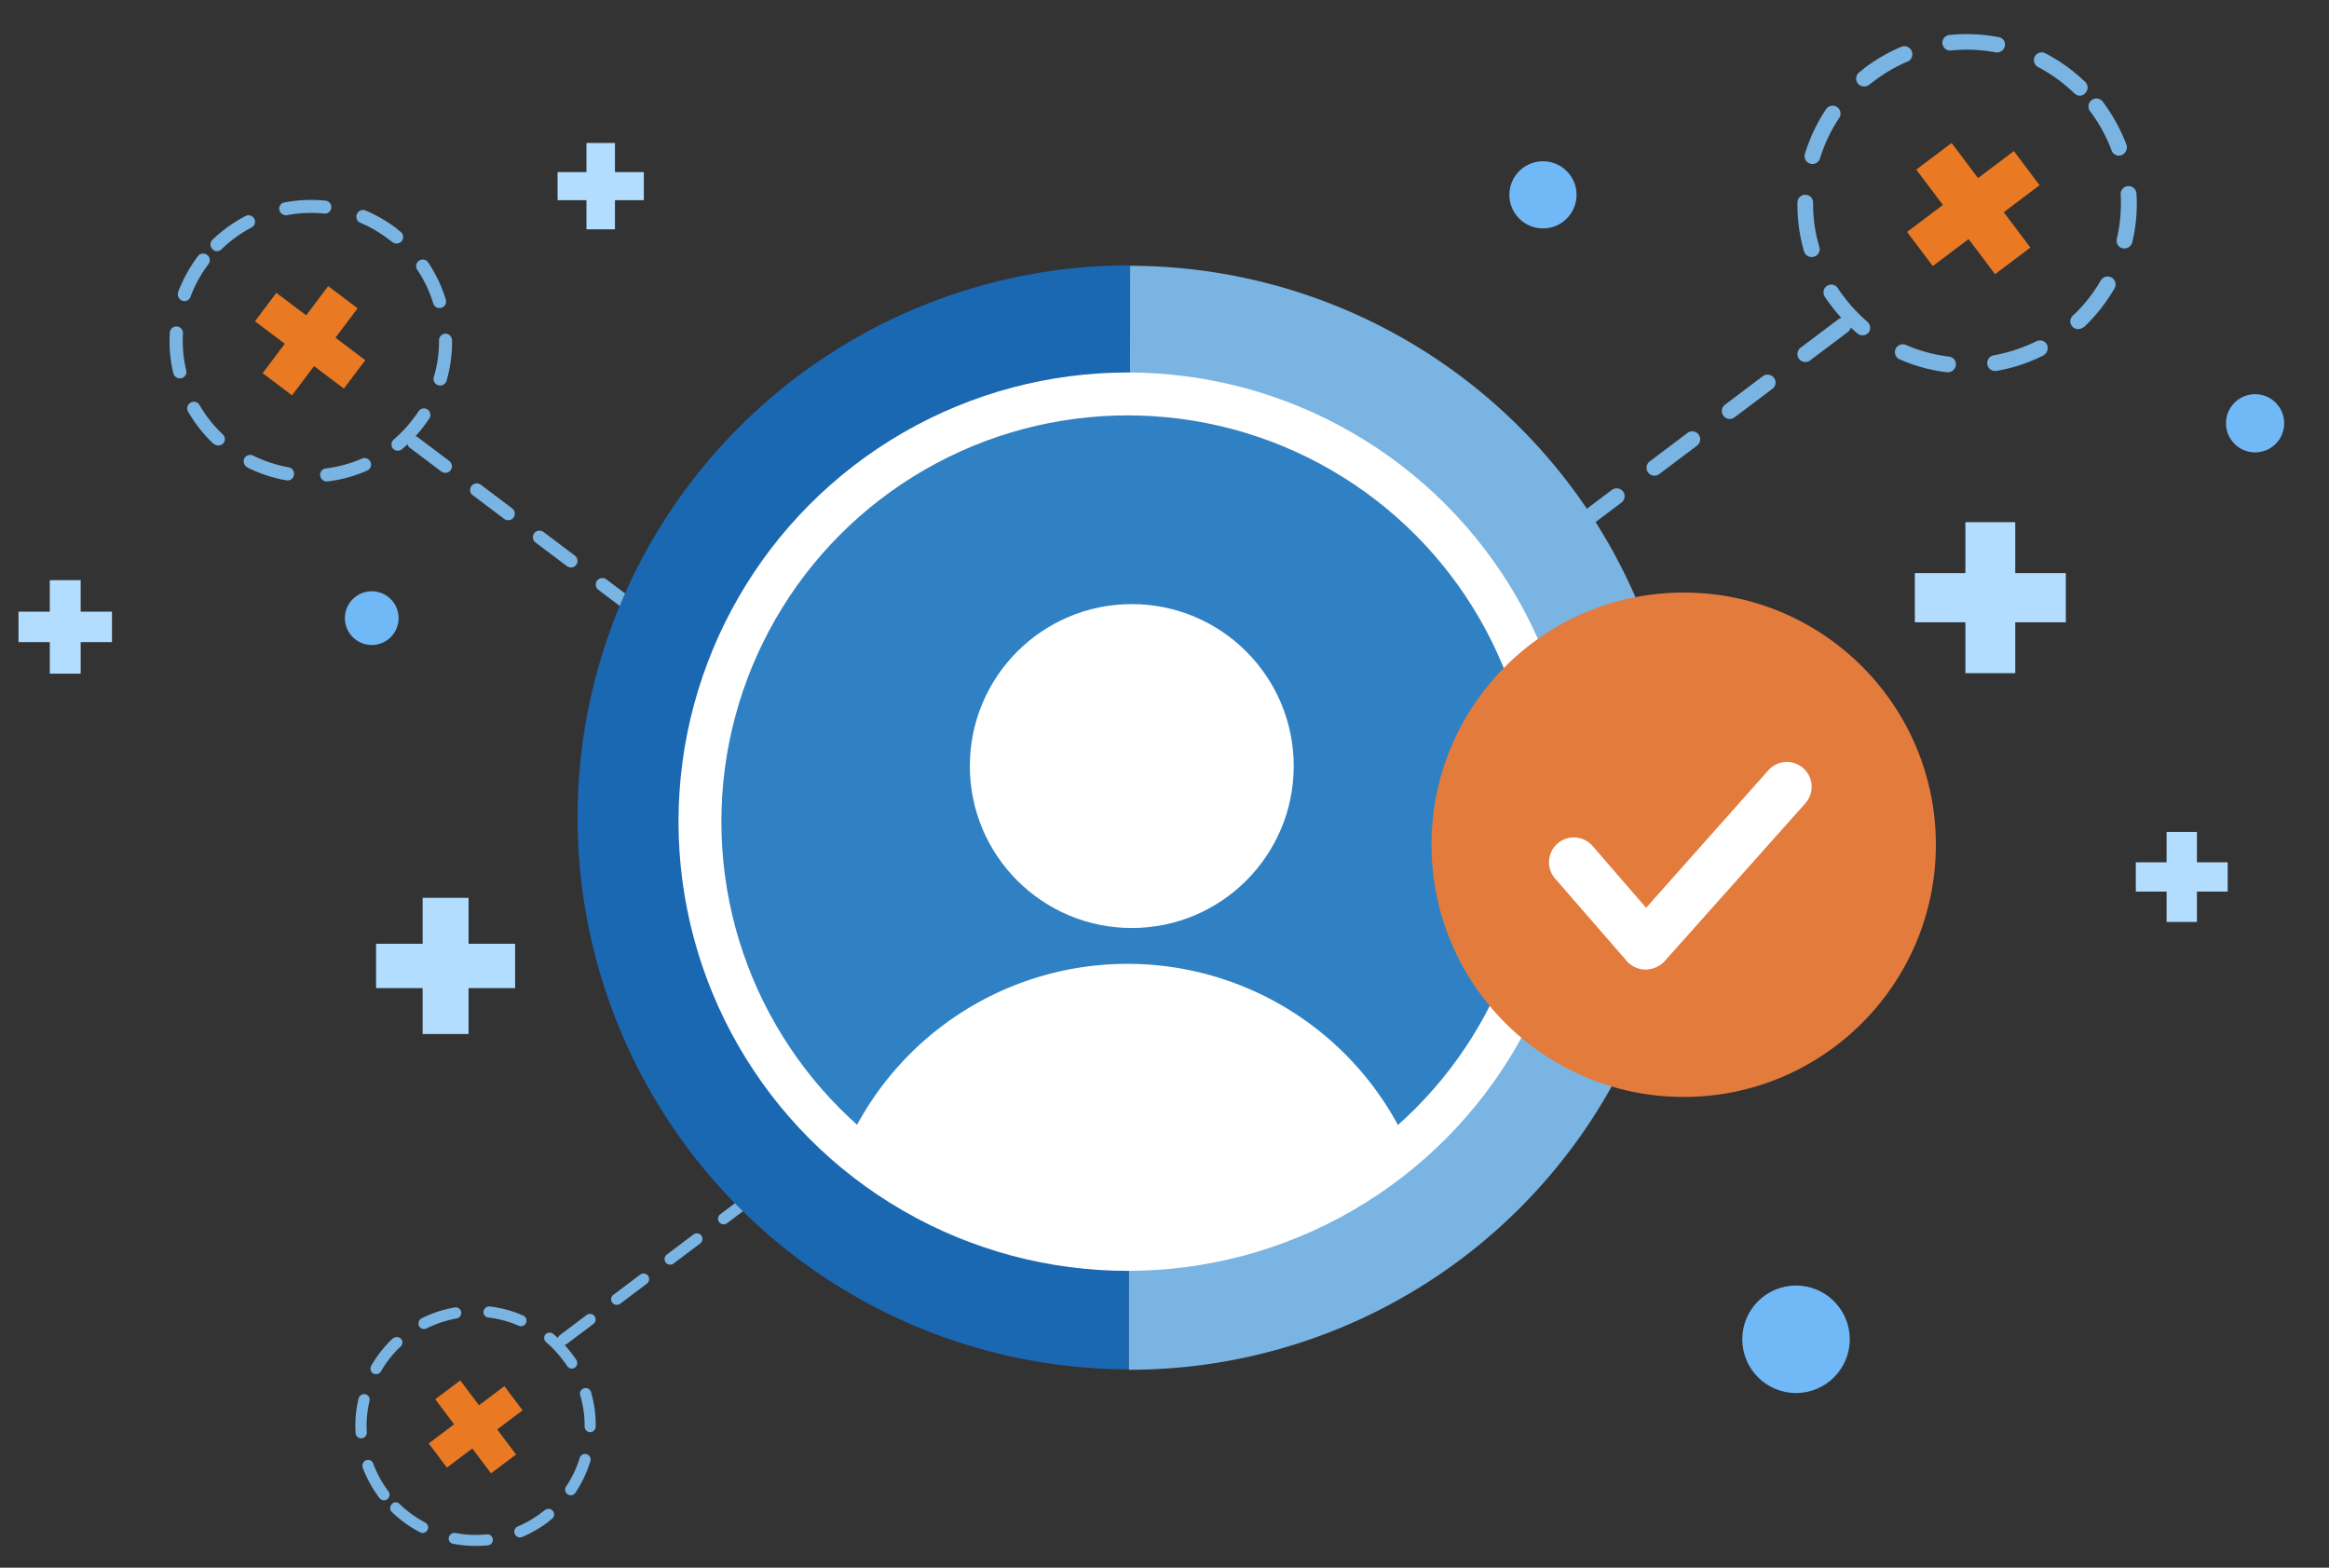 <svg xmlns="http://www.w3.org/2000/svg" xmlns:xlink="http://www.w3.org/1999/xlink" width="520" height="350" viewBox="0 0 520 350">
  <rect x="0" y="0" width="520" height="350" fill="#333333" stroke="none"/>
  <defs>
    <clipPath id="clip-path">
      <ellipse id="Ellipse_437" data-name="Ellipse 437" cx="95.496" cy="95.496" rx="95.496" ry="95.496"/>
    </clipPath>
    <clipPath id="clip-custom_1">
      <rect width="520" height="350"/>
    </clipPath>
  </defs>
  <g id="custom_1" data-name="custom – 1" clip-path="url(#clip-custom_1)">
    <g id="Group_10669" data-name="Group 10669" transform="translate(-8 11)">
      <g id="Group_7387" data-name="Group 7387" transform="matrix(-0.799, 0.602, -0.602, -0.799, 177.302, 256.839)">
        <path id="Path_3888" data-name="Path 3888" d="M53.544,2.508H46.067a1.277,1.277,0,0,1-1.254-1.254A1.277,1.277,0,0,1,46.067,0h7.477A1.277,1.277,0,0,1,54.8,1.254,1.245,1.245,0,0,1,53.544,2.508Zm-14.954,0H31.113a1.277,1.277,0,0,1-1.254-1.254A1.277,1.277,0,0,1,31.113,0H38.59a1.277,1.277,0,0,1,1.254,1.254A1.217,1.217,0,0,1,38.59,2.508Zm-14.905,0H16.208a1.277,1.277,0,0,1-1.254-1.254A1.277,1.277,0,0,1,16.208,0h7.477a1.277,1.277,0,0,1,1.254,1.254A1.277,1.277,0,0,1,23.685,2.508Zm-14.954,0H1.254A1.277,1.277,0,0,1,0,1.254,1.277,1.277,0,0,1,1.254,0H8.731A1.277,1.277,0,0,1,9.985,1.254,1.245,1.245,0,0,1,8.731,2.508Z" transform="translate(0 0)" fill="#7ab4e2"/>
      </g>
      <g id="Group_7391" data-name="Group 7391" transform="matrix(-0.799, 0.602, -0.602, -0.799, 128.888, 309.45)">
        <path id="Path_3891" data-name="Path 3891" d="M7.091,13.748H0V6.995H7.091V0h6.995V6.946h7.091V13.7H14.086v6.995H7.091Z" transform="translate(0 0)" fill="#ea7923"/>
      </g>
      <path id="Path_3892" data-name="Path 3892" d="M29.715,53.544a1.292,1.292,0,0,1-1.254-1.109,1.211,1.211,0,0,1,1.109-1.351A23.916,23.916,0,0,0,36.42,49.3a1.254,1.254,0,1,1,.965,2.315,27.088,27.088,0,0,1-7.525,1.978C29.763,53.544,29.763,53.544,29.715,53.544ZM22.286,53.3h-.241a26.7,26.7,0,0,1-7.38-2.508,1.251,1.251,0,1,1,1.158-2.219,25.585,25.585,0,0,0,6.705,2.267A1.286,1.286,0,0,1,23.54,52.29,1.334,1.334,0,0,1,22.286,53.3Zm20.935-5.547a1.286,1.286,0,0,1-.965-.434,1.226,1.226,0,0,1,.145-1.737,24.458,24.458,0,0,0,4.727-5.258,1.251,1.251,0,0,1,2.074,1.4,25.9,25.9,0,0,1-5.21,5.789A1.335,1.335,0,0,1,43.221,47.756ZM9.165,46.6A1.238,1.238,0,0,1,8.3,46.26a25.824,25.824,0,0,1-4.776-6.174A1.242,1.242,0,0,1,5.692,38.88a24.521,24.521,0,0,0,4.341,5.6,1.224,1.224,0,0,1,.048,1.737A1.411,1.411,0,0,1,9.165,46.6ZM51.325,35.5a.821.821,0,0,1-.338-.048,1.212,1.212,0,0,1-.82-1.544,24.535,24.535,0,0,0,1.013-6.994,1.254,1.254,0,1,1,2.508,0,27.9,27.9,0,0,1-1.109,7.718A1.352,1.352,0,0,1,51.325,35.5ZM1.881,33.815A1.235,1.235,0,0,1,.675,32.85,27.3,27.3,0,0,1,0,26.917c0-.627,0-1.206.048-1.833a1.232,1.232,0,0,1,2.46.145c-.048.531-.048,1.109-.048,1.688a25.38,25.38,0,0,0,.579,5.4,1.271,1.271,0,0,1-.917,1.5C2.074,33.767,1.978,33.815,1.881,33.815Zm50.216-9.6a1.2,1.2,0,0,1-1.206-1.061A24.947,24.947,0,0,0,48.817,16.4a1.23,1.23,0,0,1,2.219-1.061,27.115,27.115,0,0,1,2.315,7.429,1.212,1.212,0,0,1-1.061,1.4C52.242,24.167,52.193,24.215,52.1,24.215ZM2.894,19.1a1.409,1.409,0,0,1-.434-.1,1.251,1.251,0,0,1-.723-1.592,26.191,26.191,0,0,1,3.811-6.8,1.285,1.285,0,0,1,1.737-.241,1.285,1.285,0,0,1,.241,1.737A23.47,23.47,0,0,0,4.1,18.282,1.246,1.246,0,0,1,2.894,19.1Zm42.883-8.2a1.318,1.318,0,0,1-.917-.386A24.358,24.358,0,0,0,39.41,6.03a1.233,1.233,0,0,1,1.254-2.122,26.912,26.912,0,0,1,6.03,4.969,1.182,1.182,0,0,1-.1,1.737A1.31,1.31,0,0,1,45.778,10.9ZM11.867,7.429A1.258,1.258,0,0,1,10.854,6.9a1.235,1.235,0,0,1,.289-1.737,26.931,26.931,0,0,1,6.9-3.618,1.237,1.237,0,0,1,1.592.772,1.236,1.236,0,0,1-.772,1.592,24.331,24.331,0,0,0-6.271,3.28A1.435,1.435,0,0,1,11.867,7.429Zm21.273-4.1a.611.611,0,0,1-.289-.048,24.763,24.763,0,0,0-5.982-.724H25.807a1.277,1.277,0,0,1-1.3-1.206,1.244,1.244,0,0,1,1.206-1.3A9.3,9.3,0,0,0,26.869,0a27.858,27.858,0,0,1,6.609.82,1.256,1.256,0,0,1,.917,1.5A1.269,1.269,0,0,1,33.139,3.328Z" transform="matrix(-0.799, 0.602, -0.602, -0.799, 151.824, 312.64)" fill="#7ab4e2"/>
    </g>
    <g id="Group_10670" data-name="Group 10670">
      <g id="Group_7387-2" data-name="Group 7387" transform="matrix(-0.799, -0.602, 0.602, -0.799, 141.808, 137.872)">
        <path id="Path_3888-2" data-name="Path 3888" d="M62.935,0H54.147a1.5,1.5,0,0,0-1.474,1.474,1.5,1.5,0,0,0,1.474,1.474h8.788a1.5,1.5,0,0,0,1.474-1.474A1.464,1.464,0,0,0,62.935,0ZM45.359,0H36.57A1.5,1.5,0,0,0,35.1,1.474,1.5,1.5,0,0,0,36.57,2.948h8.788a1.5,1.5,0,0,0,1.474-1.474A1.43,1.43,0,0,0,45.359,0ZM27.839,0H19.051a1.5,1.5,0,0,0-1.474,1.474,1.5,1.5,0,0,0,1.474,1.474h8.788a1.5,1.5,0,0,0,1.474-1.474A1.5,1.5,0,0,0,27.839,0ZM10.262,0H1.474A1.5,1.5,0,0,0,0,1.474,1.5,1.5,0,0,0,1.474,2.948h8.788a1.5,1.5,0,0,0,1.474-1.474A1.464,1.464,0,0,0,10.262,0Z" fill="#7ab4e2"/>
      </g>
      <g id="Group_7391-2" data-name="Group 7391" transform="matrix(-0.799, -0.602, 0.602, -0.799, 71.863, 93.28)">
        <path id="Path_3891-2" data-name="Path 3891" d="M8.335,8.165H0V16.1H8.335v8.221h8.221V16.159h8.335V8.221H16.556V0H8.335Z" transform="translate(0 0)" fill="#ea7923"/>
      </g>
      <path id="Path_3892-2" data-name="Path 3892" d="M34.926.057a1.518,1.518,0,0,0-1.474,1.3,1.423,1.423,0,0,0,1.3,1.588,28.111,28.111,0,0,1,8.051,2.1,1.432,1.432,0,0,0,1.928-.794,1.432,1.432,0,0,0-.794-1.928A31.839,31.839,0,0,0,35.1,0C34.983.057,34.983.057,34.926.057ZM26.195.34h-.284a31.382,31.382,0,0,0-8.675,2.948,1.426,1.426,0,0,0-.624,1.984A1.426,1.426,0,0,0,18.6,5.9a30.072,30.072,0,0,1,7.881-2.665,1.512,1.512,0,0,0,1.191-1.7A1.567,1.567,0,0,0,26.195.34ZM50.8,6.861a1.511,1.511,0,0,0-1.134.51,1.441,1.441,0,0,0,.17,2.041,28.748,28.748,0,0,1,5.556,6.18,1.47,1.47,0,0,0,2.438-1.644,30.437,30.437,0,0,0-6.123-6.8A1.569,1.569,0,0,0,50.8,6.861ZM10.773,8.221a1.455,1.455,0,0,0-1.021.4,30.353,30.353,0,0,0-5.613,7.257,1.459,1.459,0,0,0,2.552,1.417,28.821,28.821,0,0,1,5.1-6.577,1.438,1.438,0,0,0,.057-2.041A1.659,1.659,0,0,0,10.773,8.221ZM60.327,21.262a.964.964,0,0,0-.4.057,1.424,1.424,0,0,0-.964,1.814,28.839,28.839,0,0,1,1.191,8.221,1.474,1.474,0,1,0,2.948,0,32.8,32.8,0,0,0-1.3-9.072A1.589,1.589,0,0,0,60.327,21.262ZM2.211,23.246A1.451,1.451,0,0,0,.794,24.38,32.085,32.085,0,0,0,0,31.354c0,.737,0,1.417.057,2.155a1.448,1.448,0,0,0,2.892-.17c-.057-.624-.057-1.3-.057-1.984A29.831,29.831,0,0,1,3.572,25a1.494,1.494,0,0,0-1.077-1.758C2.438,23.3,2.325,23.246,2.211,23.246ZM61.234,34.529a1.412,1.412,0,0,0-1.417,1.247,29.323,29.323,0,0,1-2.438,7.938,1.446,1.446,0,0,0,2.608,1.247,31.87,31.87,0,0,0,2.722-8.732,1.425,1.425,0,0,0-1.247-1.644C61.4,34.586,61.348,34.529,61.234,34.529ZM3.4,40.539a1.656,1.656,0,0,0-.51.113,1.47,1.47,0,0,0-.85,1.871A30.785,30.785,0,0,0,6.52,50.518a1.51,1.51,0,0,0,2.041.284,1.51,1.51,0,0,0,.283-2.041A27.586,27.586,0,0,1,4.819,41.5,1.464,1.464,0,0,0,3.4,40.539Zm50.4,9.639a1.549,1.549,0,0,0-1.077.454A28.63,28.63,0,0,1,46.323,55.9,1.449,1.449,0,0,0,47.8,58.4a31.632,31.632,0,0,0,7.087-5.84,1.389,1.389,0,0,0-.113-2.041A1.539,1.539,0,0,0,53.807,50.178ZM13.948,54.26a1.479,1.479,0,0,0-1.191.624,1.451,1.451,0,0,0,.34,2.041,31.654,31.654,0,0,0,8.108,4.252,1.47,1.47,0,1,0,.964-2.778A28.6,28.6,0,0,1,14.8,54.544,1.687,1.687,0,0,0,13.948,54.26Zm25,4.819a.719.719,0,0,0-.34.057,29.107,29.107,0,0,1-7.031.85H30.334A1.5,1.5,0,0,0,28.8,61.4a1.462,1.462,0,0,0,1.417,1.531,10.928,10.928,0,0,1,1.361.057,32.744,32.744,0,0,0,7.768-.964,1.477,1.477,0,0,0,1.077-1.758A1.492,1.492,0,0,0,38.952,59.08Z" transform="matrix(-0.799, -0.602, 0.602, -0.799, 75.726, 120.236)" fill="#7ab4e2"/>
    </g>
    <g id="Group_7573" data-name="Group 7573" transform="translate(128.954 59.245)">
      <g id="Group_7402" data-name="Group 7402">
        <g id="Group_7398" data-name="Group 7398">
          <g id="Group_7397" data-name="Group 7397">
            <g id="Group_7396" data-name="Group 7396">
              <path id="Path_3895" data-name="Path 3895" d="M515.1,380.169a123.234,123.234,0,0,1,.276-246.469" transform="translate(-392 -133.7)" fill="#1b68b2"/>
              <path id="Path_3896" data-name="Path 3896" d="M526.076,133.8a123.234,123.234,0,0,1-.276,246.469" transform="translate(-402.704 -133.708)" fill="#7ab4e2"/>
            </g>
          </g>
        </g>
        <g id="Group_7401" data-name="Group 7401" transform="translate(25.392 28.704)">
          <ellipse id="Ellipse_435" data-name="Ellipse 435" cx="95.496" cy="95.496" rx="95.496" ry="95.496" fill="#3081c4"/>
          <g id="Group_7400" data-name="Group 7400" transform="translate(1.932)">
            <g id="Group_7399" data-name="Group 7399" clip-path="url(#clip-path)">
              <ellipse id="Ellipse_436" data-name="Ellipse 436" cx="36.156" cy="36.156" rx="36.156" ry="36.156" transform="translate(60.26 46.92)" fill="#fff"/>
              <path id="Path_3897" data-name="Path 3897" d="M448.7,371.832a68.678,68.678,0,1,1,137.356.092" transform="translate(-421.928 -175.964)" fill="#fff"/>
            </g>
            <ellipse id="Ellipse_438" data-name="Ellipse 438" cx="95.496" cy="95.496" rx="95.496" ry="95.496" fill="none" stroke="#fff" stroke-miterlimit="10" stroke-width="9.574"/>
          </g>
        </g>
      </g>
    </g>
    <g id="Group_7381" data-name="Group 7381" transform="translate(319.615 132.29)">
      <g id="Group_7380" data-name="Group 7380" transform="translate(0 0)">
        <g id="Group_7379" data-name="Group 7379">
          <g id="Group_7378" data-name="Group 7378">
            <circle id="Ellipse_427" data-name="Ellipse 427" cx="56.305" cy="56.305" r="56.305" fill="#e37b3d"/>
          </g>
        </g>
        <path id="Path_3880" data-name="Path 3880" d="M435.285,388.961h0a5.6,5.6,0,0,1-4.123-1.848l-16.067-18.484a5.544,5.544,0,0,1,8.389-7.252l11.943,13.792,27.3-30.712a5.538,5.538,0,0,1,8.247,7.394l-31.565,35.4A6.047,6.047,0,0,1,435.285,388.961Z" transform="translate(-387.511 -304.787)" fill="#fff"/>
      </g>
    </g>
    <path id="Path_10046" data-name="Path 10046" d="M709.694,94.552H699.3v-9.9h10.394V74.4h10.253V84.653h10.394v9.9H719.947V104.8H709.694Z" transform="translate(-615.331 126.048)" fill="#b2ddff"/>
    <path id="Path_10049" data-name="Path 10049" d="M706.168,87.716H699.3V81.175h6.868V74.4h6.775v6.775h6.868v6.541h-6.868V94.49h-6.775Z" transform="translate(-222.43 111.336)" fill="#b2ddff"/>
    <path id="Path_10050" data-name="Path 10050" d="M706.287,88.231H699.3V81.437h6.987V74.4h6.892v7.037h6.988v6.794H713.18v7.037h-6.892Z" transform="translate(-695.169 55.129)" fill="#b2ddff"/>
    <path id="Path_10051" data-name="Path 10051" d="M705.75,87.167H699.3V80.9h6.45V74.4h6.362v6.5h6.45v6.271h-6.45v6.5H705.75Z" transform="translate(-574.81 -42.474)" fill="#b2ddff"/>
    <path id="Path_10048" data-name="Path 10048" d="M710.587,96.742H699.3V85.767h11.287V74.4h11.134V85.767h11.288V96.742H721.721v11.367H710.587Z" transform="translate(-271.77 42.183)" fill="#b2ddff"/>
    <circle id="Ellipse_561" data-name="Ellipse 561" cx="6" cy="6" r="6" transform="translate(77 132)" fill="#71b8f7"/>
    <circle id="Ellipse_562" data-name="Ellipse 562" cx="7.5" cy="7.5" r="7.5" transform="translate(337 36)" fill="#71b8f7"/>
    <circle id="Ellipse_563" data-name="Ellipse 563" cx="6.5" cy="6.5" r="6.5" transform="translate(497 88)" fill="#71b8f7"/>
    <g id="Group_10667" data-name="Group 10667" transform="matrix(0.799, -0.602, 0.602, 0.799, -101.178, 509.513)">
      <g id="Group_7387-3" data-name="Group 7387" transform="translate(596.466 -42.116)">
        <path id="Path_3888-3" data-name="Path 3888" d="M716.7,243.942H706.145a1.771,1.771,0,1,1,0-3.542H716.7a1.8,1.8,0,0,1,1.771,1.771A1.758,1.758,0,0,1,716.7,243.942Zm-21.114,0H685.031a1.771,1.771,0,1,1,0-3.542h10.557a1.8,1.8,0,0,1,1.771,1.771A1.718,1.718,0,0,1,695.588,243.942Zm-21.046,0H663.985a1.771,1.771,0,1,1,0-3.542h10.557a1.771,1.771,0,1,1,0,3.542Zm-21.114,0H642.871a1.771,1.771,0,1,1,0-3.542h10.557a1.8,1.8,0,0,1,1.771,1.771A1.758,1.758,0,0,1,653.428,243.942Z" transform="translate(-641.1 -240.4)" fill="#7ab4e2"/>
      </g>
      <g id="Group_7391-3" data-name="Group 7391" transform="translate(696.043 -58.326)">
        <path id="Path_3891-3" data-name="Path 3891" d="M797.312,236.011H787.3v-9.535h10.012V216.6h9.876v9.808H817.2v9.535H807.188v9.876h-9.876Z" transform="translate(-787.3 -216.6)" fill="#ea7923"/>
      </g>
      <path id="Path_3892-3" data-name="Path 3892" d="M794.856,255.4a1.824,1.824,0,0,1-1.771-1.566,1.709,1.709,0,0,1,1.567-1.907,33.768,33.768,0,0,0,9.672-2.52,1.771,1.771,0,1,1,1.362,3.269,38.247,38.247,0,0,1-10.625,2.793C794.924,255.4,794.924,255.4,794.856,255.4Zm-10.489-.341h-.341a37.7,37.7,0,0,1-10.421-3.542,1.767,1.767,0,1,1,1.635-3.133,36.124,36.124,0,0,0,9.467,3.2,1.816,1.816,0,0,1,1.43,2.043A1.883,1.883,0,0,1,784.367,255.061Zm29.56-7.833a1.815,1.815,0,0,1-1.362-.613,1.731,1.731,0,0,1,.2-2.452,34.534,34.534,0,0,0,6.675-7.424,1.766,1.766,0,0,1,2.929,1.975,36.563,36.563,0,0,1-7.356,8.173A1.885,1.885,0,0,1,813.926,247.229Zm-48.085-1.635a1.748,1.748,0,0,1-1.226-.477,36.462,36.462,0,0,1-6.743-8.718,1.753,1.753,0,0,1,3.065-1.7,34.622,34.622,0,0,0,6.13,7.9,1.728,1.728,0,0,1,.068,2.452A1.992,1.992,0,0,1,765.841,245.594Zm59.528-15.665a1.159,1.159,0,0,1-.477-.068,1.711,1.711,0,0,1-1.158-2.18,34.643,34.643,0,0,0,1.43-9.876,1.771,1.771,0,1,1,3.542,0,39.4,39.4,0,0,1-1.566,10.9A1.909,1.909,0,0,1,825.369,229.929Zm-69.812-2.384a1.744,1.744,0,0,1-1.7-1.362,38.543,38.543,0,0,1-.954-8.377c0-.885,0-1.7.068-2.588a1.74,1.74,0,0,1,3.474.2c-.068.749-.068,1.566-.068,2.384a35.835,35.835,0,0,0,.817,7.628,1.8,1.8,0,0,1-1.294,2.111C755.829,227.477,755.693,227.545,755.556,227.545Zm70.9-13.554a1.7,1.7,0,0,1-1.7-1.5,35.224,35.224,0,0,0-2.929-9.535,1.736,1.736,0,0,1,3.133-1.5,38.285,38.285,0,0,1,3.269,10.489,1.712,1.712,0,0,1-1.5,1.975C826.663,213.923,826.595,213.991,826.458,213.991Zm-69.472-7.22a1.99,1.99,0,0,1-.613-.136,1.766,1.766,0,0,1-1.021-2.248,36.981,36.981,0,0,1,5.381-9.6,1.75,1.75,0,1,1,2.792,2.111,33.138,33.138,0,0,0-4.836,8.718A1.759,1.759,0,0,1,756.987,206.771Zm60.549-11.579a1.861,1.861,0,0,1-1.294-.545,34.393,34.393,0,0,0-7.7-6.334,1.741,1.741,0,0,1,1.771-3,38,38,0,0,1,8.514,7.015,1.669,1.669,0,0,1-.136,2.452A1.849,1.849,0,0,1,817.536,195.193Zm-47.881-4.9a1.777,1.777,0,0,1-1.43-.749,1.743,1.743,0,0,1,.409-2.452,38.025,38.025,0,0,1,9.74-5.108,1.766,1.766,0,1,1,1.158,3.337,34.354,34.354,0,0,0-8.854,4.631A2.026,2.026,0,0,1,769.655,190.289Zm30.036-5.789a.863.863,0,0,1-.409-.068,34.965,34.965,0,0,0-8.446-1.022h-1.5a1.8,1.8,0,0,1-1.839-1.7,1.756,1.756,0,0,1,1.7-1.839,13.128,13.128,0,0,0,1.635-.068,39.334,39.334,0,0,1,9.331,1.158,1.774,1.774,0,0,1,1.294,2.111A1.792,1.792,0,0,1,799.691,184.5Z" transform="translate(-80.287 -263.191)" fill="#7ab4e2"/>
    </g>
    <circle id="Ellipse_564" data-name="Ellipse 564" cx="12" cy="12" r="12" transform="translate(389 287)" fill="#71b8f7"/>
  </g>
</svg>
